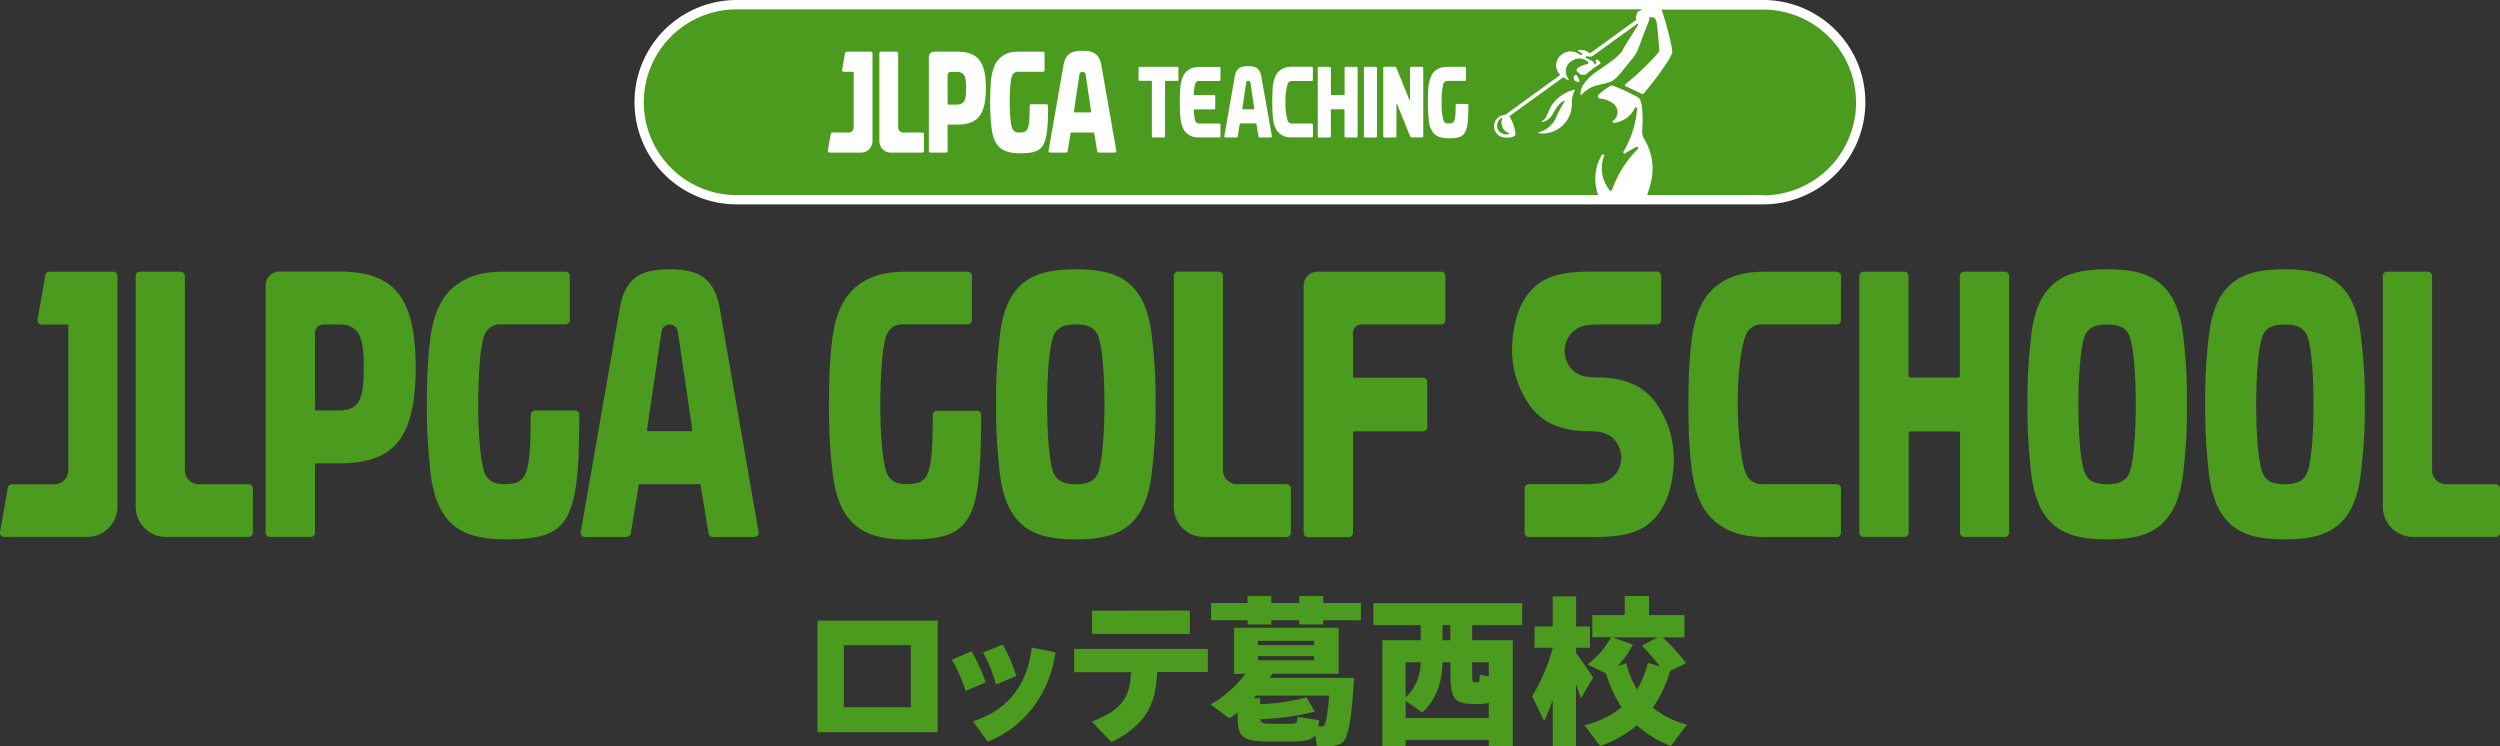 <svg xmlns="http://www.w3.org/2000/svg" viewBox="0 0 721.71 215.4"><rect x="0" y="0" width="721.71" height="215.4" fill="#333333" stroke="none"/><defs><style>.cls-1{fill:#4b9b1e;}.cls-2{fill:#fff;}</style></defs><g id="レイヤー_2" data-name="レイヤー 2"><g id="Design"><path class="cls-1" d="M269.27,119.74c0,18.24-1.26,20-7.69,20-3,0-4.47-1-5.45-2.93-1.06-2.06-2-9.16-2-20.12.06-10.53.83-18.14,1.87-20.14a4.72,4.72,0,0,1,4.41-2.92h18.92a1.23,1.23,0,0,0,1.24-1.24V79.66a1.23,1.23,0,0,0-1.24-1.23h-17.8c-1.24,0-2.47.06-3.71.18-6.33.61-11.76,3.51-14.73,9.29-2.49,4.88-3,10.58-3.38,15.88-.32,3.91-.4,9-.4,13a156.85,156.85,0,0,0,.94,18.63c.67,7,2.45,11.81,5.4,15,3.6,3.9,8.76,5.36,16.67,5.36H263c14.65-.22,19-3.48,20-23.65.18-3.68.25-11.62.25-12.32a1.23,1.23,0,0,0-1.24-1.23H270.5A1.23,1.23,0,0,0,269.27,119.74Z"/><path class="cls-1" d="M293.9,150.35c3.6,3.9,8.75,5.36,16.67,5.36s13.07-1.46,16.67-5.36c2.94-3.18,4.73-8,5.39-15a140.72,140.72,0,0,0,.95-18.63,140.61,140.61,0,0,0-.95-18.63c-.66-7-2.45-11.82-5.39-15-3.6-3.89-8.76-5.35-16.67-5.35S297.5,79.21,293.9,83.1c-2.95,3.18-4.73,8-5.4,15a154.39,154.39,0,0,0-.95,18.63,154.51,154.51,0,0,0,.95,18.63C289.17,142.35,291,147.17,293.9,150.35ZM304.29,96.6c1-1.91,2.63-2.93,6.28-2.93s5.29,1,6.27,2.93c1.06,2.06,2,9.16,2,20.13s-1,18.06-2,20.12c-1,1.91-2.63,2.93-6.27,2.93s-5.29-1-6.28-2.93c-1.06-2.06-2-9.16-2-20.12S303.23,98.66,304.29,96.6Z"/><path class="cls-1" d="M416.07,78.43H380.34a4,4,0,0,0-4,4v71.4a1.25,1.25,0,0,0,1.24,1.24h11.77a1.24,1.24,0,0,0,1.24-1.24v-29a.31.31,0,0,1,.31-.31h19.9a1.24,1.24,0,0,0,1.24-1.24v-13a1.23,1.23,0,0,0-1.24-1.24h-19.9a.31.31,0,0,1-.31-.31V96.08A2.42,2.42,0,0,1,393,93.67h23a1.23,1.23,0,0,0,1.24-1.24V79.66A1.23,1.23,0,0,0,416.07,78.43Z"/><path class="cls-1" d="M371.43,139.77H357.06a4,4,0,0,1-4-4V79.65a1.25,1.25,0,0,0-1.24-1.24H340.09a1.24,1.24,0,0,0-1.24,1.24V146.3a8.71,8.71,0,0,0,8.71,8.72h23.87a1.24,1.24,0,0,0,1.24-1.24V141A1.24,1.24,0,0,0,371.43,139.77Z"/><path class="cls-1" d="M591.64,150.35c3.6,3.9,8.76,5.36,16.67,5.36s13.07-1.46,16.67-5.36c2.95-3.18,4.73-8,5.4-15a142.79,142.79,0,0,0,.94-18.63,142.69,142.69,0,0,0-.94-18.63c-.67-7-2.45-11.82-5.4-15-3.6-3.89-8.76-5.35-16.67-5.35s-13.07,1.46-16.67,5.35c-2.95,3.18-4.73,8-5.4,15a154.63,154.63,0,0,0-.94,18.63,154.75,154.75,0,0,0,.94,18.63C586.91,142.35,588.69,147.17,591.64,150.35ZM602,96.6c1-1.91,2.64-2.93,6.28-2.93s5.29,1,6.28,2.93c1.06,2.06,2,9.16,2,20.13s-.94,18.06-2,20.12c-1,1.91-2.64,2.93-6.28,2.93s-5.29-1-6.28-2.93c-1.06-2.06-2-9.16-2-20.12S601,98.66,602,96.6Z"/><path class="cls-1" d="M642.93,150.35c3.61,3.9,8.76,5.36,16.67,5.36s13.07-1.46,16.68-5.36c2.94-3.18,4.72-8,5.39-15a140.72,140.72,0,0,0,1-18.63,140.61,140.61,0,0,0-1-18.63c-.67-7-2.45-11.82-5.39-15-3.61-3.89-8.76-5.35-16.68-5.35s-13.06,1.46-16.67,5.35c-2.94,3.18-4.72,8-5.39,15a154.39,154.39,0,0,0-.95,18.63,154.51,154.51,0,0,0,.95,18.63C638.21,142.35,640,147.17,642.93,150.35Zm10.4-53.75c1-1.91,2.63-2.93,6.27-2.93s5.3,1,6.28,2.93c1.06,2.06,2,9.16,2,20.13s-.94,18.06-2,20.12c-1,1.91-2.63,2.93-6.28,2.93s-5.29-1-6.27-2.93c-1.06-2.06-2-9.16-2-20.12S652.27,98.66,653.33,96.6Z"/><path class="cls-1" d="M487.41,116.73c0,4,.08,9,.39,12.94.44,5.3.9,11,3.39,15.88,3,5.78,8.4,8.68,14.73,9.3,1.23.12,2.47.18,3.71.18h20.58a1.25,1.25,0,0,0,1.24-1.24V141a1.25,1.25,0,0,0-1.24-1.24h-21.7a4.72,4.72,0,0,1-4.41-2.92c-1.05-2-2.37-9.61-2.44-20.13s1.39-18.14,2.44-20.14a4.72,4.72,0,0,1,4.41-2.92h21.7a1.24,1.24,0,0,0,1.24-1.24V79.66a1.24,1.24,0,0,0-1.24-1.23H509.63c-1.24,0-2.48.06-3.71.18-6.33.61-11.77,3.51-14.73,9.29-2.49,4.88-2.95,10.58-3.39,15.88C487.49,107.69,487.41,112.75,487.41,116.73Z"/><path class="cls-1" d="M578.79,78.43H567a1.23,1.23,0,0,0-1.24,1.23v28.85a.47.47,0,0,1-.47.47H551.43a.47.47,0,0,1-.47-.47V79.66a1.23,1.23,0,0,0-1.24-1.23H538a1.23,1.23,0,0,0-1.23,1.23v74.13A1.24,1.24,0,0,0,538,155h11.77a1.24,1.24,0,0,0,1.24-1.24V125a.47.47,0,0,1,.47-.47h13.88a.47.47,0,0,1,.47.47v28.84A1.24,1.24,0,0,0,567,155h11.77a1.25,1.25,0,0,0,1.24-1.24V79.66A1.24,1.24,0,0,0,578.79,78.43Z"/><path class="cls-1" d="M720.47,139.78H706.1a4,4,0,0,1-4-4V79.66a1.23,1.23,0,0,0-1.23-1.23H689.13a1.23,1.23,0,0,0-1.24,1.23v66.65A8.71,8.71,0,0,0,696.6,155h23.87a1.25,1.25,0,0,0,1.24-1.24V141A1.25,1.25,0,0,0,720.47,139.78Z"/><path class="cls-1" d="M440.12,141a1.25,1.25,0,0,1,1.24-1.24H457c2.27,0,4.89,0,6.66-.78a7.54,7.54,0,0,0,4-4.49,7.82,7.82,0,0,0-1.45-7.38c-2.19-2.57-5.16-2.59-8.26-2.66a24.62,24.62,0,0,1-10.46-2.26,16.85,16.85,0,0,1-6.09-5.49,27.4,27.4,0,0,1-4.88-15.41c0-8.58,2.54-14.37,5.6-17.6,4.44-4.68,10.59-5.28,17.8-5.28h18.39a1.24,1.24,0,0,1,1.24,1.23V92.43a1.24,1.24,0,0,1-1.24,1.24h-15.6c-2.27,0-4.89,0-6.66.78a7.55,7.55,0,0,0-4,4.49,7.82,7.82,0,0,0,1.46,7.38c2.19,2.57,5.15,2.59,8.25,2.66a24.62,24.62,0,0,1,10.46,2.26,16.8,16.8,0,0,1,6.09,5.5,27.29,27.29,0,0,1,4.88,15.4c0,8.59-2.53,14.37-5.6,17.6-4.44,4.68-10.59,5.29-17.8,5.29H441.36a1.25,1.25,0,0,1-1.24-1.24Z"/><path class="cls-1" d="M14.31,78.43H32.66a1.23,1.23,0,0,1,1.24,1.23v66.65A8.71,8.71,0,0,1,25.19,155h-24A1.24,1.24,0,0,1,0,153.57L2.27,140.8a1.23,1.23,0,0,1,1.22-1H15.7a4,4,0,0,0,4-4V94a.32.32,0,0,0-.32-.32H12.06a1.23,1.23,0,0,1-1.22-1.45l2.25-12.77A1.23,1.23,0,0,1,14.31,78.43Zm57.44,61.35H57.38a4,4,0,0,1-4-4V79.66a1.24,1.24,0,0,0-1.24-1.23H40.41a1.24,1.24,0,0,0-1.24,1.23v66.65A8.71,8.71,0,0,0,47.89,155H71.75A1.23,1.23,0,0,0,73,153.78V141A1.23,1.23,0,0,0,71.75,139.78ZM219,153.57a1.23,1.23,0,0,1-1.22,1.45h-12a1.24,1.24,0,0,1-1.22-1l-2.31-14a.3.3,0,0,0-.31-.26H184.72a.32.32,0,0,0-.32.26l-2.3,14a1.25,1.25,0,0,1-1.23,1h-12a1.23,1.23,0,0,1-1.22-1.45l11.29-64.64c1.67-9.53,7-11.18,14.41-11.18,7.1,0,12.74,1.65,14.41,11.18Zm-31.95-29.1h12.5a.31.31,0,0,0,.31-.36L195.68,95.7a2.38,2.38,0,0,0-2.35-2h0a2.37,2.37,0,0,0-2.35,2l-4.21,28.41A.31.31,0,0,0,187.08,124.47Zm-33.86-4.73c0,18.24-1.26,20-7.69,20-3,0-4.46-1-5.45-2.94s-2-9.15-2-20.12c.06-10.52.83-18.13,1.87-20.13a4.72,4.72,0,0,1,4.41-2.92h18.92a1.23,1.23,0,0,0,1.24-1.24V79.66a1.23,1.23,0,0,0-1.24-1.23h-17.8c-1.24,0-2.47.06-3.71.18-6.33.61-11.76,3.51-14.73,9.29-2.49,4.88-3,10.58-3.38,15.88-.32,3.91-.4,9-.4,12.94a154.39,154.39,0,0,0,.95,18.63c.66,7,2.45,11.81,5.39,15,3.6,3.89,8.76,5.35,16.67,5.35H147c14.65-.21,19-3.48,20-23.64.18-3.68.25-11.62.25-12.32a1.24,1.24,0,0,0-1.24-1.24H154.45A1.24,1.24,0,0,0,153.22,119.74ZM120,106.09c0,21.37-7.07,27.66-22.1,27.66H91.25a.31.31,0,0,0-.31.31v19.72A1.24,1.24,0,0,1,89.7,155H77.93a1.24,1.24,0,0,1-1.24-1.24V82.39a4,4,0,0,1,4-4H97.89C112.92,78.43,120,84.71,120,106.09Zm-15-.1c0-7.83-.81-12.32-7.2-12.32H93.35a2.41,2.41,0,0,0-2.41,2.41v22.11a.31.31,0,0,0,.31.31h6.52C104.17,118.5,105,114.53,105,106Z"/><path class="cls-1" d="M212.67,57.64a28.15,28.15,0,1,1,0-56.3H509a28.15,28.15,0,1,1,0,56.3Z"/><path class="cls-2" d="M509,0H212.67a29.49,29.49,0,1,0,0,59H509a29.49,29.49,0,0,0,0-59Zm0,56.3h-33.5c.33-.84.61-1.9.92-3a16.47,16.47,0,0,0-1.83-13.29,3.44,3.44,0,0,1-.51-2c.13-2.41.35-7.72-.76-9.49a1.37,1.37,0,0,0-.38-.38,50.38,50.38,0,0,0-7.52-3.47.29.29,0,0,0-.24,0,16.15,16.15,0,0,0-3.73,2.71.63.63,0,0,0,.37,1.06c4.34.58,5.14,2.73,5.14,3.94a3,3,0,0,1-1.27,2.44.35.35,0,0,0,.23.64,7.47,7.47,0,0,0,6-4.27.36.36,0,0,1,.68.18,28.74,28.74,0,0,1-3.93,12.41.35.35,0,0,0,.5.47,28.5,28.5,0,0,1,3.26-1.83.35.35,0,0,1,.4.57,30.87,30.87,0,0,0-7.48,11.89.35.35,0,0,1-.6.11A10,10,0,0,1,463.08,45a.36.36,0,0,0-.64-.31,13.77,13.77,0,0,0-1.88,7.89,16.48,16.48,0,0,0,.8,3.74H212.67a26.81,26.81,0,1,1,0-53.62H474l-.07.06-.29.23-.17.11-.54.21a.54.54,0,0,0-.33.36L472.26,5a.65.65,0,0,0,0,.34c0,.11.07.23.09.31a.08.08,0,0,1,0,.09l-13.24,9.59a.23.23,0,0,1-.28,0,3.54,3.54,0,0,0-3.23-.82.14.14,0,0,0,0,.27,8.64,8.64,0,0,1,.95.53.32.32,0,0,1-.3.56l-.27-.15a4.24,4.24,0,0,0-6.42,1.58,3.86,3.86,0,0,0,.8,4.26.09.09,0,0,1,0,.13c-1.22.88-15.31,11.08-15.79,11.44h0a3.23,3.23,0,0,0-2.3,1,3.51,3.51,0,0,0-.54.71h0a3.27,3.27,0,0,0,1.59,4.62h0c1.16.42,3.2.44,4-.36a.66.66,0,0,0,.19-.47,11.58,11.58,0,0,0-1.75-5,.08.08,0,0,1,0-.11l15.51-11.2a.07.07,0,0,1,.09,0,6.91,6.91,0,0,0,1.3.75c.17.05.34,0,.2-.19a3.59,3.59,0,0,1-.27-4.21,4.36,4.36,0,0,1,4-1.76,5.82,5.82,0,0,1,1.75.86c.29.2.31.67-.09.74a7.32,7.32,0,0,0-2.5.91c-.43.29-1,.81-.27,1.39l.26.22a5.79,5.79,0,0,1,.59.52.27.27,0,0,0,.3.08,2.15,2.15,0,0,1,.82-.06c.16,0,.3,0,.4-.07a11.09,11.09,0,0,1,1.3-1.12c1-.78,1.95-1.42,2.84-2a.16.16,0,0,0,.05-.17c-.2-.44-.61-1-1-1a.37.37,0,0,0-.3.1c-.32.31.23.78,0,1s-.46.39-.54,0c-.14-.83-1.33-.95-2.29-1.56a.3.3,0,0,1,.27-.53h0a1.82,1.82,0,0,0,1.79-.2c2.55-1.83,10-7.23,12.58-9.09a.22.22,0,0,1,.32.3c-.9,1.45-2.55,4.09-3,4.76-.79,1.19-1.6,2.78-1.68,2.91h0c-2.5,2.89-5,4-8.17,6.42a12.9,12.9,0,0,0-2.89,3.06,4.81,4.81,0,0,0-.85,2.87.18.18,0,0,0,.31.1c2.66-3,5.53-2.73,8.22-3.7,1.81-.65,3.48-3.16,6-6.22a13.37,13.37,0,0,0,1.84-2.67c1.16-2.79,1.6-4.36,1.93-5.12C476,6.23,476.19,5.65,476.19,5a.09.09,0,0,1,.11-.08,5.11,5.11,0,0,0,.76.09c.75,0,1,.8,1.11,1.17.27,1.23.8,7.1.82,8.52a.55.55,0,0,1-.13.36,75,75,0,0,1-9.65,9.26.35.35,0,0,0,.07.6c1.46.61,3.34,1.47,4.7,2.22a.35.35,0,0,0,.43-.07c2.71-3.05,8.26-10.46,8.34-12.06.07-1.44-1.84-8.58-2.65-10.91l0-.09a5.41,5.41,0,0,0-.23-.68.09.09,0,0,1,0,0,1.16,1.16,0,0,0-.23-.56H509a26.81,26.81,0,1,1,0,53.62Zm-75.3-19.67a3.08,3.08,0,0,0,1.79,1.78c.18.05.23.19.17.27s-.29.12-.44.12a3.57,3.57,0,0,1-2.12-.59,2.16,2.16,0,0,1-.72-.92c-.05-.12-.09-.24-.13-.36a2.64,2.64,0,0,1,.26-1.92,2.46,2.46,0,0,1,.8-.89c.2-.11.39-.08.35.14A3.24,3.24,0,0,0,433.74,36.63Zm22.08-13.77c.25.32.23.67,0,.78h0c-.35.15-1.48-.31-1.45-1,0-.26.07-.77.35-1l.13,0C455.32,21.5,455.49,22.44,455.82,22.86Zm-1.18,3.29a7.89,7.89,0,0,0-.83,4,8.52,8.52,0,0,1-3.41,6.71,8.26,8.26,0,0,1-6.3,1.57.09.09,0,0,1-.07-.11.09.09,0,0,1,.07-.08A7.61,7.61,0,0,0,449,34.39a36.05,36.05,0,0,1,2.3-4.51c.11-.16.23-.32.35-.47a.09.09,0,0,0,0-.07.19.19,0,0,0-.28-.21,5.57,5.57,0,0,0-1,.75c-2,1.95-2.32,5-5.24,5.3-.06,0-.1,0-.1-.1a.08.08,0,0,1,.05-.08c1.11-.56,1.41-1.58,2-2.88l.12-.26A9.76,9.76,0,0,1,448.25,30a10.63,10.63,0,0,1,6.2-4.09h.06A.17.17,0,0,1,454.64,26.15Z"/><path class="cls-2" d="M244.4,14.92h7a.47.47,0,0,1,.47.47V40.74a3.32,3.32,0,0,1-3.32,3.32h-9.11a.47.47,0,0,1-.46-.55l.85-4.86a.47.47,0,0,1,.47-.39h4.64a1.52,1.52,0,0,0,1.51-1.51V20.84a.12.12,0,0,0-.12-.12h-2.77a.47.47,0,0,1-.47-.55l.86-4.86A.46.46,0,0,1,244.4,14.92Zm21.86,23.34h-5.47a1.52,1.52,0,0,1-1.51-1.51V15.39a.47.47,0,0,0-.47-.47h-4.48a.47.47,0,0,0-.47.47V40.74a3.32,3.32,0,0,0,3.32,3.32h9.08a.47.47,0,0,0,.47-.47V38.73A.47.47,0,0,0,266.26,38.26Zm56,5.25a.47.47,0,0,1-.47.55h-4.57a.48.48,0,0,1-.47-.39l-.88-5.31a.12.12,0,0,0-.11-.1h-6.56a.12.12,0,0,0-.12.1l-.87,5.31a.48.48,0,0,1-.47.39h-4.58a.47.47,0,0,1-.46-.55L307,18.92c.63-3.63,2.66-4.26,5.48-4.26s4.85.63,5.48,4.26ZM310.13,32.44h4.76a.13.13,0,0,0,.12-.14L313.4,21.49a.9.9,0,0,0-.89-.77h0a.9.9,0,0,0-.89.77L310,32.3A.13.13,0,0,0,310.13,32.44Zm-12.88-1.8c0,6.93-.48,7.59-2.93,7.62a2,2,0,0,1-2.07-1.12c-.4-.78-.75-3.48-.76-7.65,0-4,.31-6.9.71-7.66a1.81,1.81,0,0,1,1.68-1.11h7.2a.47.47,0,0,0,.47-.47V15.39a.47.47,0,0,0-.47-.47h-6.77a13.18,13.18,0,0,0-1.41.07,6.66,6.66,0,0,0-5.61,3.54,16.08,16.08,0,0,0-1.29,6c-.12,1.48-.15,3.41-.15,4.92a58.76,58.76,0,0,0,.36,7.09c.26,2.66.93,4.49,2.06,5.7,1.37,1.48,3.33,2,6.34,2h.26c5.57-.08,7.22-1.32,7.6-9,.06-1.4.09-4.42.09-4.68a.47.47,0,0,0-.47-.47h-4.37A.47.47,0,0,0,297.25,30.64Zm-12.64-5.2c0,8.14-2.69,10.53-8.41,10.53h-2.52a.12.12,0,0,0-.12.12v7.5a.47.47,0,0,1-.48.47h-4.47a.47.47,0,0,1-.47-.47V16.43a1.5,1.5,0,0,1,1.5-1.51h6.56C281.92,14.92,284.61,17.31,284.61,25.44Zm-5.72,0c0-3-.3-4.69-2.74-4.69h-1.68a.92.92,0,0,0-.91.92v8.41a.12.12,0,0,0,.12.12h2.48C278.59,30.17,278.89,28.66,278.89,25.41Zm67.34-2.06H352a.33.33,0,0,0,.33-.33v-3.4a.33.33,0,0,0-.33-.33h-5.48c-.33,0-.66,0-1,.05a4.67,4.67,0,0,0-3.92,2.47,11.22,11.22,0,0,0-.9,4.23c-.08,1-.11,2.39-.11,3.45s0,2.4.11,3.45a11.13,11.13,0,0,0,.9,4.22,4.68,4.68,0,0,0,3.92,2.48c.33,0,.66,0,1,0H352a.33.33,0,0,0,.33-.33V36a.33.33,0,0,0-.33-.33h-5.78a1.24,1.24,0,0,1-1.17-.78,12.88,12.88,0,0,1-.41-3.16.13.13,0,0,1,.12-.14h5.73a.33.33,0,0,0,.33-.33V27.76a.33.33,0,0,0-.33-.33h-5.73a.13.13,0,0,1-.12-.14,12.88,12.88,0,0,1,.41-3.16A1.24,1.24,0,0,1,346.23,23.35ZM367.17,39.3a.33.33,0,0,1-.32.39h-3.21a.33.33,0,0,1-.32-.28l-.62-3.71a.08.08,0,0,0-.08-.07H358a.08.08,0,0,0-.08.07l-.61,3.71a.34.34,0,0,1-.33.28h-3.2a.34.34,0,0,1-.33-.39l3-17.21c.44-2.54,1.87-3,3.84-3s3.39.44,3.83,3Zm-8.51-7.75H362a.09.09,0,0,0,.09-.09L361,23.89a.63.63,0,0,0-.62-.54h0a.64.64,0,0,0-.63.54l-1.12,7.57A.08.08,0,0,0,358.66,31.55Zm8.63-2.06c0,1.06,0,2.4.11,3.45a11.13,11.13,0,0,0,.9,4.22,4.68,4.68,0,0,0,3.92,2.48c.33,0,.66,0,1,0h5.48a.33.33,0,0,0,.33-.33V36a.33.33,0,0,0-.33-.33h-5.78a1.24,1.24,0,0,1-1.17-.78,16.37,16.37,0,0,1-.65-5.36,16.37,16.37,0,0,1,.65-5.36,1.24,1.24,0,0,1,1.17-.78h5.78A.33.33,0,0,0,379,23v-3.4a.33.33,0,0,0-.33-.33h-5.48c-.33,0-.66,0-1,.05a4.67,4.67,0,0,0-3.92,2.47,11.22,11.22,0,0,0-.9,4.23C367.31,27.08,367.29,28.43,367.29,29.49Zm29.91-10.2h-3.13a.33.33,0,0,0-.33.33V39.36a.33.33,0,0,0,.33.33h3.13a.33.33,0,0,0,.33-.33V19.62A.33.33,0,0,0,397.2,19.29Zm-5.58,0h-3.13a.33.33,0,0,0-.33.33V27.3a.13.13,0,0,1-.13.13h-3.69a.13.13,0,0,1-.13-.13V19.62a.33.33,0,0,0-.33-.33h-3.13a.33.33,0,0,0-.33.33V39.36a.33.33,0,0,0,.33.33h3.13a.33.33,0,0,0,.33-.33V31.68a.13.13,0,0,1,.13-.13H388a.13.13,0,0,1,.13.13v7.68a.33.33,0,0,0,.33.33h3.13a.33.33,0,0,0,.33-.33V19.62A.33.33,0,0,0,391.62,19.29Zm15.76,0a.33.33,0,0,0-.33.33V29A.08.08,0,0,1,407,29a.1.1,0,0,1-.09-.07l-3.84-9.45a.32.32,0,0,0-.3-.21h-3.11a.33.33,0,0,0-.33.33V39.36a.33.33,0,0,0,.33.33h3.14a.33.33,0,0,0,.33-.33V30a.07.07,0,0,1,.07-.07.1.1,0,0,1,.09.07l3.84,9.45a.32.32,0,0,0,.3.21h3.11a.33.33,0,0,0,.33-.33V19.62a.33.33,0,0,0-.33-.33Zm12.85,11c0,4.86-.34,5.32-2.05,5.34a1.39,1.39,0,0,1-1.45-.78,17.21,17.21,0,0,1-.54-5.36,19.07,19.07,0,0,1,.5-5.36,1.27,1.27,0,0,1,1.18-.78h5a.33.33,0,0,0,.33-.33v-3.4a.33.33,0,0,0-.33-.33h-4.74c-.33,0-.66,0-1,.05a4.65,4.65,0,0,0-3.92,2.47,11,11,0,0,0-.9,4.23c-.09,1-.11,2.39-.11,3.45a40.71,40.71,0,0,0,.25,5,6.58,6.58,0,0,0,1.44,4c1,1,2.33,1.43,4.44,1.43h.18c3.9-.06,5.05-.93,5.32-6.3.05-1,.06-3.09.06-3.28a.32.32,0,0,0-.32-.33h-3.06A.33.33,0,0,0,420.23,30.29Zm-80.33-11H329a.33.33,0,0,0-.33.33V23a.33.33,0,0,0,.33.33h3.45a.08.08,0,0,1,.08.08V39.36a.33.33,0,0,0,.33.33H336a.33.33,0,0,0,.33-.33V23.43a.08.08,0,0,1,.08-.08h3.45a.33.33,0,0,0,.33-.33v-3.4A.33.33,0,0,0,339.9,19.29Z"/><path class="cls-1" d="M270.7,179.16V211.4H236V179.16Zm-7.77,25V186.23H243.6v17.92Z"/><path class="cls-1" d="M280.45,188a48,48,0,0,1,4.09,9l-5.79,2.48a37.88,37.88,0,0,0-4-9Zm24.25.32c-1.65,11.94-9.09,21.77-19.57,25.77l-4.27-5.88c10.25-3.22,15.71-10.61,17-21.27Zm-15.2-2.25a48.34,48.34,0,0,1,3.9,9.09l-5.88,2.44a41,41,0,0,0-3.72-9.23Z"/><path class="cls-1" d="M320.89,214.25l-5.69-5.92c9.09-3.59,11-7.26,11.3-14.29H310.1v-6.7h38.58V194H334.07C333.66,202.81,331.32,209,320.89,214.25Zm22.6-38V183H315.24v-6.7Z"/><path class="cls-1" d="M373.09,214.07c-2.25,0-5.51,0-7.62,0-6.8-.14-8.18-1.43-8.18-7.21v-1.2c-.78.6-1.56,1.15-2.39,1.7l-5.42-4a32.23,32.23,0,0,0,10-8.82h-3.21V181.23h30.17V194.5H367.3c-.23.41-.46.78-.73,1.19h24.34c-.73,11.67-1.61,17.69-3.63,18.88a7.48,7.48,0,0,1-3.76.78h-3.36l-.5-3.17C378.65,213.7,376.81,214,373.09,214.07Zm-12.95-40v-2H367v2h8.08v-2H382v2h10.88v5H382v1.2h-6.94v-1.2H367v1.2h-6.84v-1.2H349.62v-5Zm19.43,31.37a77,77,0,0,1-15.76,2.2c.19,1,.74,1.24,2.3,1.29,1.79,0,4.68,0,6.47,0s1.89-.23,2-2l6.24,1c-.09.64-.18,1.24-.27,1.79h.91a1.39,1.39,0,0,0,.65-.14c.59-.41,1.19-3.21,1.6-8.77H362.62c-.23.23-.46.5-.69.73h1.84v1.75a60.71,60.71,0,0,0,13.41-2Zm-16.45-19.2h16.26V185H363.12Zm0,4.36h16.26v-1.19H363.12Z"/><path class="cls-1" d="M405.77,213.61v1.79h-6.71V184.81h11.07v-4.36H396.49v-6.34h42.95v6.34H425v4.36h11.72V215.4h-6.94v-1.79Zm24-6.34v-4.36a11,11,0,0,1-2.66.32H425c-5.28-.19-6.29-1.56-6.29-9.23v-2.81h-2.25c-.19,5.42-1.52,10.38-5.84,14.52l-4.82-3.36v4.92Zm-24-16.08V201.3a13.38,13.38,0,0,0,4.32-10.11Zm12.91-6.38v-4.36h-2.25v4.36Zm11.11,6.38H425V194c0,2.71.05,2.93.6,2.93a3.76,3.76,0,0,0,1.06,0c.41,0,.46-.13.5-2.11l2.62.42Z"/><path class="cls-1" d="M459.92,195.6l-3.53,6c-.37-1.19-.88-2.57-1.43-4.08v17.86h-6.7V202.12c-.78,2.16-1.66,4.23-2.48,6l-3.5-7.12a53.77,53.77,0,0,0,6-14H443v-6.15h5.24v-8.68H455v8.68h4V187h-4v1.52C456.8,191.06,458.77,193.77,459.92,195.6ZM487,209.2l-4.64,6.15a30,30,0,0,1-9.83-6,31.62,31.62,0,0,1-10.61,6l-4.5-6a25.93,25.93,0,0,0,10.7-5.19,38.38,38.38,0,0,1-4.5-9.74l-5.33-2.62a24.32,24.32,0,0,0,6.8-7.85h-5.42v-6.39h9.37v-5.51h7v5.51h10.24V184H480a60.33,60.33,0,0,1,6.75,7.44l-4.59,2.25a37.47,37.47,0,0,1-5,10.61A25.82,25.82,0,0,0,487,209.2ZM472.6,199.05a27.34,27.34,0,0,0,3.12-7.72l3.45,1.06a57.89,57.89,0,0,0-5.19-6l4.45-2.39H465.57l5.83,2.07a27.33,27.33,0,0,1-4.41,6.2l2.53-.78A25.52,25.52,0,0,0,472.6,199.05Z"/></g></g></svg>